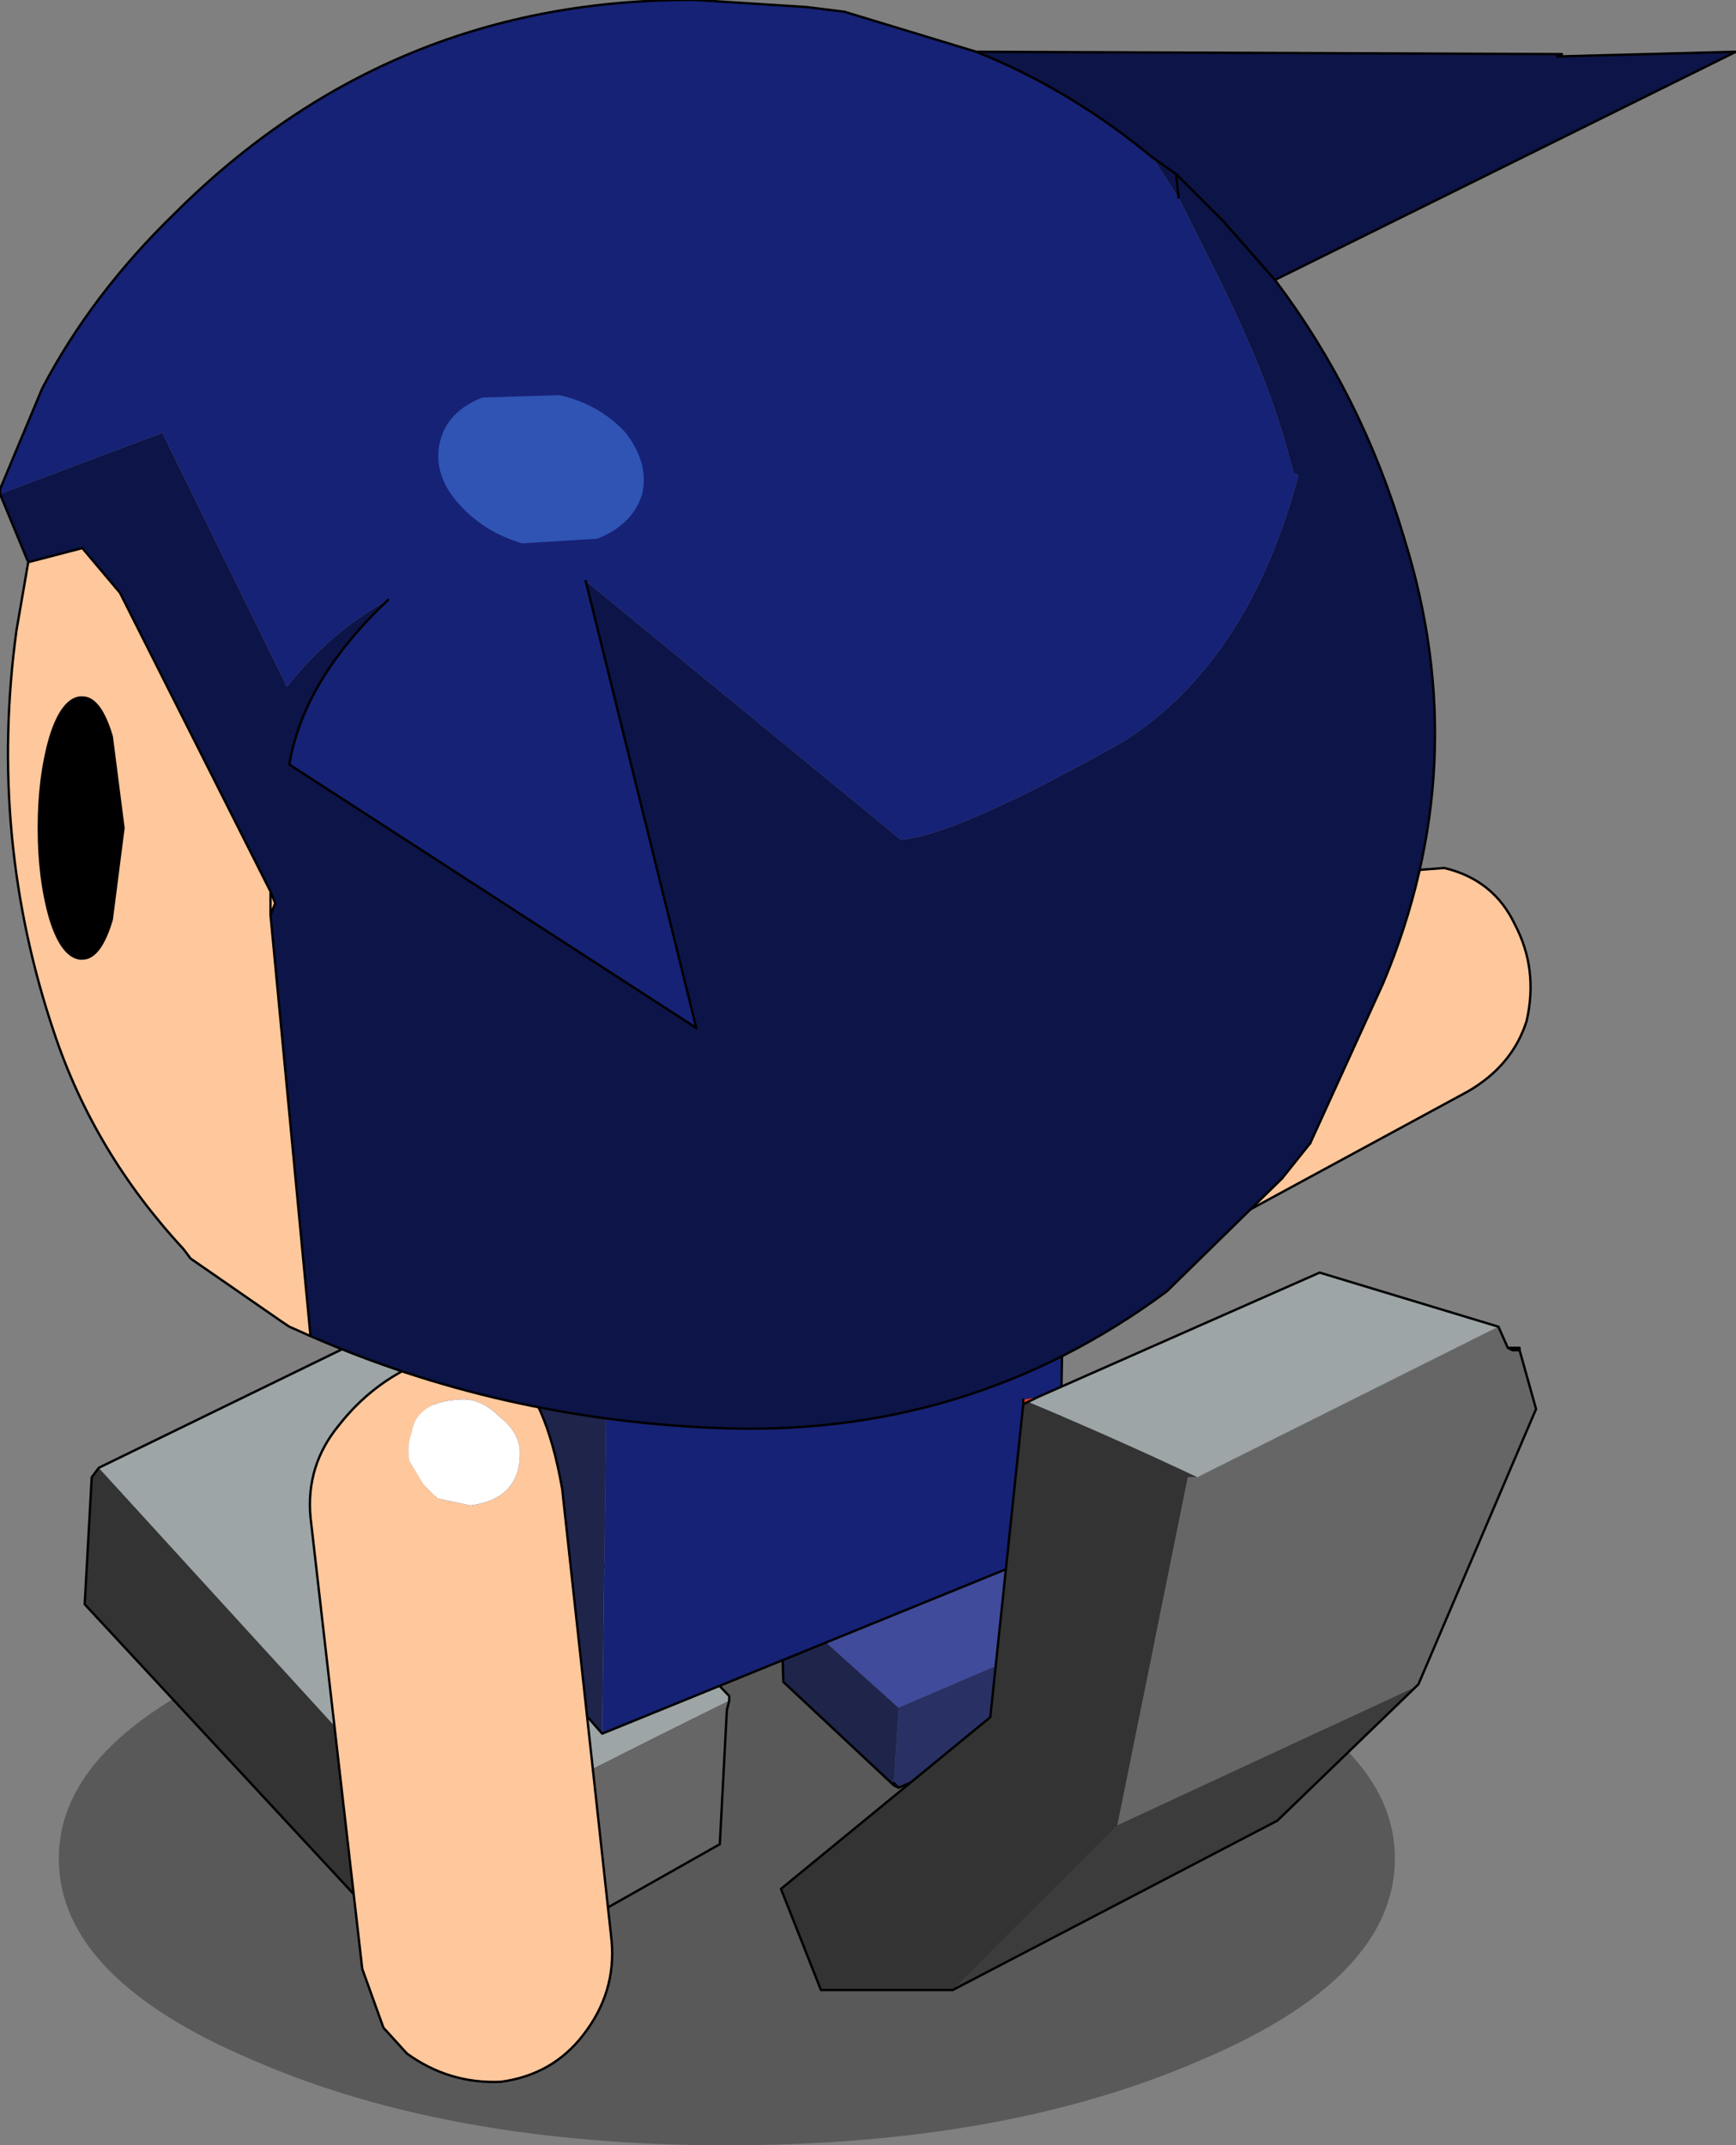 <?xml version="1.0" encoding="UTF-8" standalone="no"?>
<svg xmlns:xlink="http://www.w3.org/1999/xlink" height="45.6px" width="36.9px" xmlns="http://www.w3.org/2000/svg">
  <rect width="100%" height="100%" fill="#808080" stroke="none"/>
  <g transform="matrix(1.0, 0.0, 0.0, 1.0, -1.8, 10.4)">
    <path d="M27.3 33.4 Q23.15 35.2 17.25 35.2 11.35 35.2 7.2 33.4 3.05 31.65 3.05 29.1 3.05 26.6 7.2 24.85 11.35 23.05 17.25 23.05 23.15 23.05 27.3 24.85 31.45 26.6 31.45 29.1 31.45 31.65 27.3 33.4" fill="#000000" fill-opacity="0.302" fill-rule="evenodd" stroke="none"/>
    <path d="M34.0 9.25 Q34.5 10.2 34.25 11.3 33.95 12.25 33.0 12.8 L24.7 17.3 Q23.75 17.85 22.75 17.6 L20.9 16.45 Q20.05 15.7 20.3 14.75 20.5 13.8 22.2 12.75 L30.5 8.2 32.5 8.05 Q33.55 8.3 34.0 9.25 M21.8 13.9 L21.25 14.55 Q21.0 15.0 21.3 15.45 21.65 16.2 22.3 16.15 L22.85 15.9 23.2 15.45 23.35 15.05 23.2 14.4 Q22.7 13.4 21.8 13.9" fill="#ffc79c" fill-rule="evenodd" stroke="none"/>
    <path d="M21.8 13.9 Q22.7 13.4 23.2 14.4 L23.35 15.05 23.2 15.45 22.85 15.9 22.3 16.15 Q21.65 16.2 21.3 15.45 21.0 15.0 21.25 14.55 L21.8 13.9" fill="#ffffff" fill-rule="evenodd" stroke="none"/>
    <path d="M34.0 9.25 Q33.55 8.3 32.5 8.05 L30.5 8.2 22.2 12.75 Q20.5 13.8 20.3 14.75 20.05 15.7 20.9 16.45 L22.75 17.6 Q23.75 17.85 24.7 17.3 L33.0 12.8 Q33.95 12.25 34.25 11.3 34.5 10.2 34.0 9.25 Z" fill="none" stroke="#000000" stroke-linecap="round" stroke-linejoin="round" stroke-width="0.05"/>
    <path d="M18.4 23.65 L20.9 25.9 20.8 27.5 20.8 27.55 18.45 25.35 18.4 23.65" fill="#1f244b" fill-rule="evenodd" stroke="none"/>
    <path d="M18.4 23.65 L18.45 23.6 22.3 22.2 24.8 24.25 24.75 24.25 20.9 25.9 18.4 23.65" fill="#404b9b" fill-rule="evenodd" stroke="none"/>
    <path d="M20.9 25.9 L24.75 24.25 24.7 25.95 20.9 27.6 20.8 27.55 20.8 27.5 20.9 25.9 M20.9 27.6 L20.8 27.5 20.9 27.6" fill="#293063" fill-rule="evenodd" stroke="none"/>
    <path d="M18.4 23.65 L18.45 23.6 18.4 23.65 18.45 25.35 20.8 27.55 20.8 27.5 20.9 27.6 24.7 25.95 24.75 24.25 24.8 24.25 22.3 22.2 18.45 23.6 M20.9 27.6 L20.8 27.55" fill="none" stroke="#000000" stroke-linecap="round" stroke-linejoin="round" stroke-width="0.05"/>
    <path d="M11.5 29.2 L11.6 29.3 11.5 29.3 11.5 29.2" fill="#cccccc" fill-rule="evenodd" stroke="none"/>
    <path d="M11.35 32.05 L3.6 23.7 3.75 21.0 3.9 20.8 11.25 28.85 11.3 28.95 11.35 32.05" fill="#333333" fill-rule="evenodd" stroke="none"/>
    <path d="M11.25 28.85 L11.3 28.8 11.3 28.95 11.25 28.85" fill="#485051" fill-rule="evenodd" stroke="none"/>
    <path d="M3.9 20.8 L4.0 20.75 9.85 17.9 17.3 25.65 17.3 25.75 Q14.25 27.25 11.3 28.8 L11.25 28.85 3.9 20.8" fill="#9da5a6" fill-rule="evenodd" stroke="none"/>
    <path d="M17.3 25.75 L17.25 25.95 17.1 28.8 11.35 32.05 11.3 28.95 11.3 28.8 Q14.25 27.25 17.3 25.75 M11.5 29.2 L11.5 29.3 11.6 29.3 11.5 29.2" fill="#666666" fill-rule="evenodd" stroke="none"/>
    <path d="M3.9 20.8 L4.0 20.75 9.85 17.9 17.3 25.65 17.3 25.75 17.25 25.95 17.1 28.8 11.35 32.05 3.6 23.7 3.75 21.0 3.9 20.8 Z" fill="none" stroke="#000000" stroke-linecap="round" stroke-linejoin="round" stroke-width="0.05"/>
    <path d="M14.7 18.55 L11.0 15.1 21.15 10.95 24.45 14.25 14.85 18.5 14.7 18.55" fill="#404b9b" fill-rule="evenodd" stroke="none"/>
    <path d="M14.6 26.45 L11.1 22.45 10.95 15.1 11.0 15.1 14.7 18.55 14.6 26.45" fill="#1f244b" fill-rule="evenodd" stroke="none"/>
    <path d="M14.6 26.45 L14.7 18.55 14.85 18.5 24.45 14.25 24.3 22.5 14.6 26.45" fill="#162276" fill-rule="evenodd" stroke="none"/>
    <path d="M11.0 15.1 L10.95 15.1 11.1 22.45 14.6 26.45 24.3 22.5 24.45 14.25 21.15 10.95 11.0 15.1 Z" fill="none" stroke="#000000" stroke-linecap="round" stroke-linejoin="round" stroke-width="0.05"/>
    <path d="M13.75 21.25 L14.8 30.85 Q14.9 31.95 14.2 32.85 13.55 33.7 12.45 33.85 11.35 33.9 10.45 33.25 L9.95 32.7 9.5 31.45 8.4 21.85 Q8.3 20.75 9.0 19.9 9.7 19.0 10.75 18.55 L12.6 18.65 Q13.4 19.25 13.75 21.25 M12.85 20.4 Q12.8 20.0 12.4 19.7 12.0 19.3 11.55 19.35 10.65 19.4 10.55 20.05 10.45 20.3 10.5 20.65 L10.8 21.15 11.1 21.45 11.8 21.6 Q12.9 21.45 12.85 20.4" fill="#ffc79c" fill-rule="evenodd" stroke="none"/>
    <path d="M12.85 20.4 Q12.9 21.45 11.8 21.6 L11.1 21.45 10.8 21.15 10.5 20.65 Q10.45 20.3 10.55 20.05 10.65 19.4 11.55 19.35 12.0 19.3 12.4 19.7 12.8 20.0 12.85 20.4" fill="#ffffff" fill-rule="evenodd" stroke="none"/>
    <path d="M13.75 21.25 Q13.4 19.25 12.6 18.65 L10.75 18.55 Q9.7 19.0 9.0 19.9 8.3 20.75 8.4 21.85 L9.5 31.45 9.95 32.7 10.45 33.25 Q11.35 33.9 12.45 33.85 13.55 33.7 14.2 32.85 14.9 31.95 14.8 30.85 L13.75 21.25 Z" fill="none" stroke="#000000" stroke-linecap="round" stroke-linejoin="round" stroke-width="0.05"/>
    <path d="M34.1 18.3 L33.95 18.3 34.0 18.25 34.1 18.25 34.1 18.3" fill="#a80000" fill-rule="evenodd" stroke="none"/>
    <path d="M23.85 19.3 L23.65 19.4 23.55 19.45 23.55 19.4 23.55 19.35 23.85 19.3 M33.95 18.3 L33.85 18.25 34.0 18.25 33.95 18.3" fill="#e73818" fill-rule="evenodd" stroke="none"/>
    <path d="M23.65 19.4 L23.85 19.3 29.85 16.65 33.65 17.8 27.25 21.0 Q25.45 20.15 23.65 19.4" fill="#9da5a6" fill-rule="evenodd" stroke="none"/>
    <path d="M23.55 19.45 L23.65 19.4 Q25.45 20.15 27.25 21.0 L27.05 21.0 25.55 28.4 22.05 31.9 19.25 31.9 18.4 29.75 22.85 26.1 23.55 19.45" fill="#333333" fill-rule="evenodd" stroke="none"/>
    <path d="M27.25 21.0 L33.65 17.8 33.85 18.25 33.95 18.3 34.1 18.3 34.45 19.55 31.95 25.4 31.9 25.45 25.55 28.4 27.05 21.0 27.25 21.0" fill="#666666" fill-rule="evenodd" stroke="none"/>
    <path d="M31.9 25.45 L28.95 28.3 22.05 31.9 25.55 28.4 31.9 25.45" fill="#3c3c3c" fill-rule="evenodd" stroke="none"/>
    <path d="M23.65 19.4 L23.85 19.3 29.85 16.65 33.65 17.8 33.85 18.25 33.95 18.3 34.1 18.3 34.45 19.55 31.95 25.4 31.9 25.45 28.95 28.3 22.05 31.9 19.25 31.9 18.4 29.75 22.85 26.1 23.55 19.45 23.65 19.4 M23.55 19.35 L23.55 19.4 M34.0 18.25 L33.85 18.25 M34.0 18.25 L34.1 18.25 34.1 18.3" fill="none" stroke="#000000" stroke-linecap="round" stroke-linejoin="round" stroke-width="0.05"/>
    <path d="M2.4 1.55 L3.55 1.25 4.35 2.2 7.55 8.55 7.65 8.8 7.55 9.05 8.4 18.0 7.95 17.8 7.8 17.7 5.85 16.35 5.7 16.15 Q3.8 14.1 2.95 11.55 1.55 7.4 2.15 3.0 L2.4 1.55 M7.55 8.55 L7.55 9.05 7.55 8.55" fill="#ffc79c" fill-rule="evenodd" stroke="none"/>
    <path d="M15.5 12.4 L16.6 11.45 15.5 12.4" fill="#80461c" fill-rule="evenodd" stroke="none"/>
    <path d="M10.05 2.35 Q8.8 3.05 7.9 4.2 L5.25 -1.2 1.8 0.1 1.8 0.0 2.7 -2.15 Q3.75 -4.15 5.5 -5.85 10.1 -10.45 16.6 -10.4 L18.95 -10.25 19.75 -10.15 22.55 -9.3 Q24.55 -8.5 26.3 -7.05 L26.85 -6.2 27.15 -5.6 27.5 -4.9 Q28.75 -2.45 29.2 -0.7 L29.3 -0.35 29.4 -0.3 Q28.35 3.65 25.7 5.35 22.15 7.35 20.95 7.45 L14.25 1.95 16.6 11.45 7.95 5.85 Q8.25 4.05 10.05 2.35" fill="#162276" fill-rule="evenodd" stroke="none"/>
    <path d="M1.8 0.1 L5.25 -1.2 7.9 4.2 Q8.8 3.05 10.05 2.35 8.25 4.05 7.95 5.85 L16.6 11.45 14.25 1.95 20.95 7.45 Q22.15 7.35 25.7 5.35 28.35 3.65 29.4 -0.3 L29.3 -0.35 29.2 -0.7 Q28.75 -2.45 27.5 -4.9 L27.15 -5.6 26.85 -6.2 26.3 -7.05 Q24.55 -8.5 22.55 -9.3 L35.0 -9.25 34.9 -9.2 38.7 -9.3 28.9 -4.45 Q30.75 -2.0 31.65 1.05 33.15 5.85 31.2 10.5 L29.65 13.9 29.05 14.65 26.6 17.05 Q22.35 20.2 16.95 19.95 12.4 19.75 8.4 18.0 L7.55 9.05 7.65 8.8 7.55 8.55 4.35 2.2 3.55 1.25 2.4 1.55 1.8 0.1 M26.85 -6.2 L26.8 -6.7 27.8 -5.7 28.9 -4.45 27.8 -5.7 26.8 -6.7 26.85 -6.2 M26.8 -6.7 L26.3 -7.05 26.8 -6.7 M15.5 12.4 L16.6 11.45 15.5 12.4" fill="#0d1448" fill-rule="evenodd" stroke="none"/>
    <path d="M10.05 2.35 Q8.25 4.05 7.95 5.85 L16.6 11.45 14.25 1.95 M26.3 -7.05 Q24.55 -8.5 22.55 -9.3 L19.75 -10.15 18.95 -10.25 16.6 -10.4 Q10.1 -10.45 5.5 -5.85 3.75 -4.15 2.7 -2.15 L1.8 0.0 1.8 0.1 2.4 1.55 3.55 1.25 4.35 2.2 7.55 8.55 7.65 8.8 7.55 9.05 8.4 18.0 Q12.4 19.75 16.95 19.95 22.35 20.2 26.6 17.05 L29.05 14.65 M29.65 13.9 L31.2 10.5 Q33.15 5.85 31.65 1.05 30.75 -2.0 28.9 -4.45 L27.8 -5.7 26.8 -6.7 26.85 -6.2 M2.4 1.55 L2.15 3.0 Q1.55 7.4 2.95 11.55 3.8 14.1 5.7 16.15 L5.85 16.35 7.8 17.7 7.95 17.8 8.4 18.0 M22.55 -9.3 L35.0 -9.25 34.9 -9.2 38.7 -9.3 28.9 -4.45 M26.3 -7.05 L26.8 -6.7 M7.55 9.05 L7.55 8.55" fill="none" stroke="#000000" stroke-linecap="round" stroke-linejoin="round" stroke-width="0.05"/>
    <path d="M29.05 14.65 L29.65 13.9" fill="none" stroke="#000000" stroke-linecap="round" stroke-linejoin="round" stroke-width="0.05"/>
    <path d="M4.2 5.25 L4.45 7.2 4.2 9.15 Q3.95 10.0 3.55 10.0 L3.5 10.0 Q3.1 9.95 2.85 9.15 2.6 8.3 2.6 7.2 2.6 6.1 2.85 5.25 3.1 4.45 3.5 4.4 L3.55 4.4 Q3.95 4.4 4.2 5.25" fill="#000000" fill-rule="evenodd" stroke="none"/>
    <path d="M15.1 -1.2 Q15.6 -0.55 15.45 0.1 15.25 0.75 14.5 1.05 L12.9 1.15 Q12.05 0.9 11.5 0.25 11.0 -0.35 11.15 -1.0 11.3 -1.65 12.05 -1.95 L13.7 -2.0 Q14.55 -1.8 15.1 -1.2" fill="#3054b4" fill-rule="evenodd" stroke="none"/>
  </g>
</svg>
